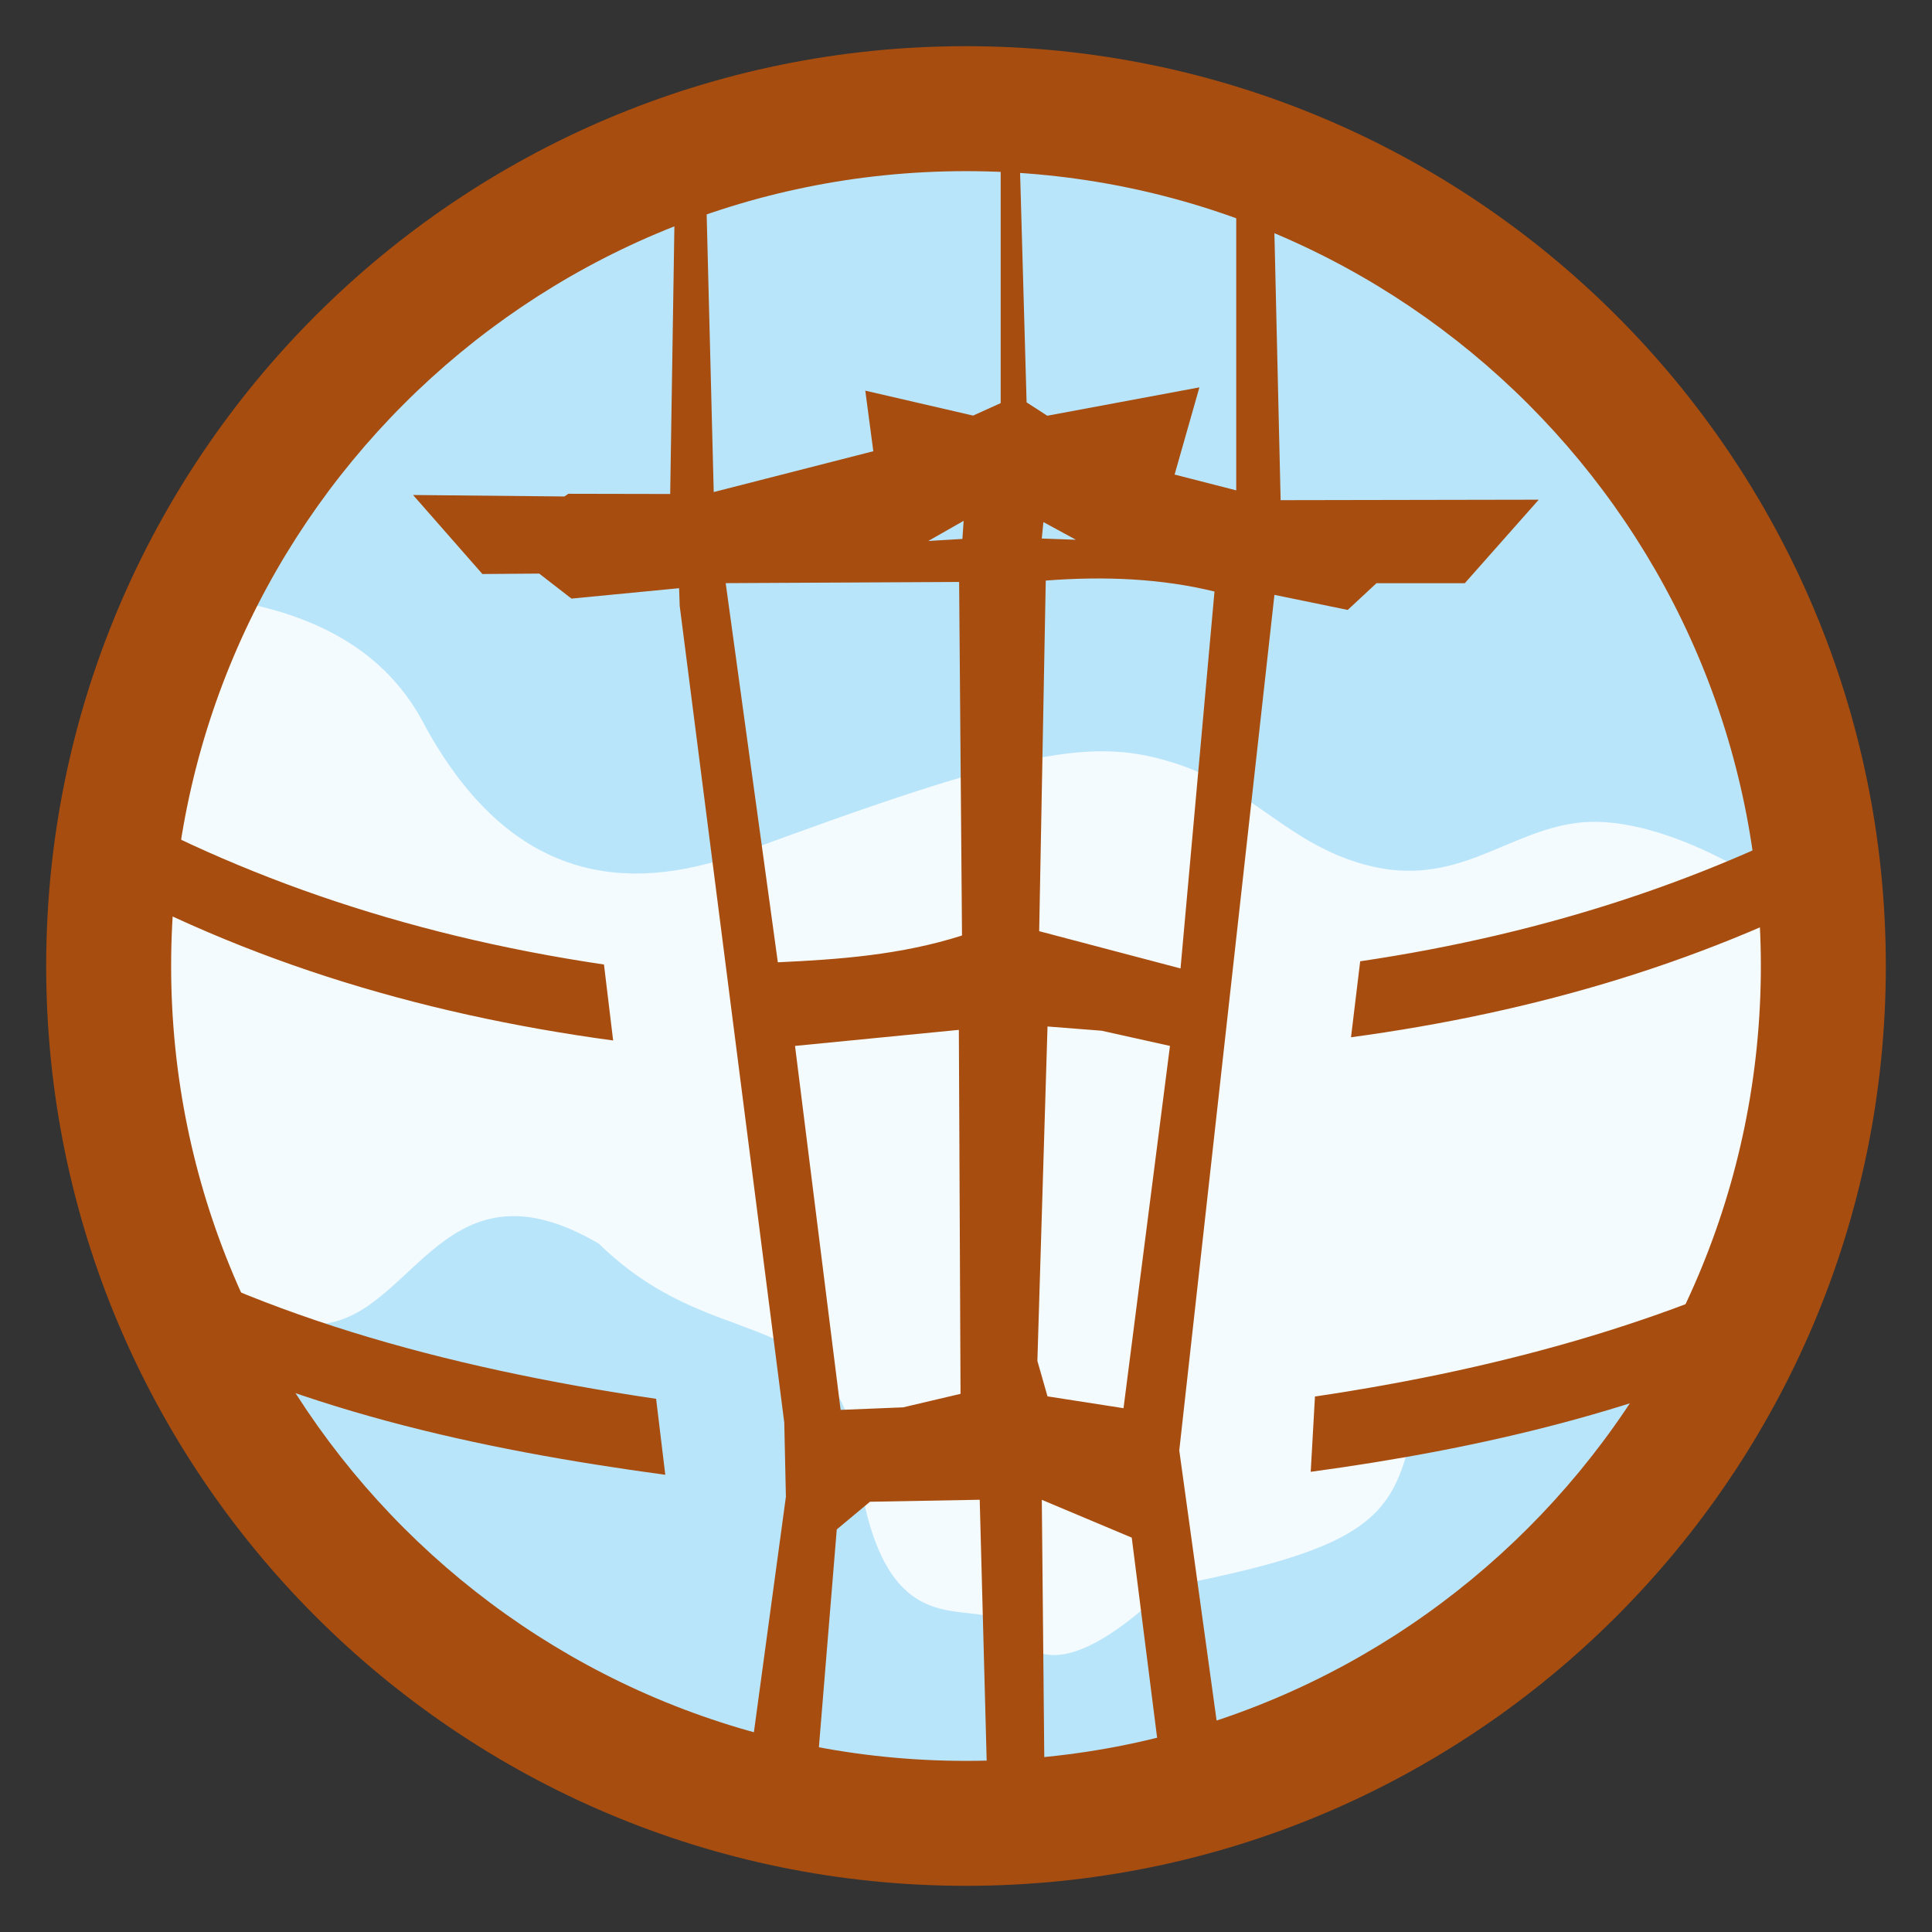 <?xml version="1.0" encoding="UTF-8"?>
<!DOCTYPE svg PUBLIC "-//W3C//DTD SVG 1.1//EN" "http://www.w3.org/Graphics/SVG/1.1/DTD/svg11.dtd">
<!-- Creator: CorelDRAW -->
<svg xmlns="http://www.w3.org/2000/svg" xml:space="preserve" width="152.4mm" height="152.4mm" version="1.1" style="shape-rendering:geometricPrecision; text-rendering:geometricPrecision; image-rendering:optimizeQuality; fill-rule:evenodd; clip-rule:evenodd"
viewBox="0 0 15240 15240"
 xmlns:xlink="http://www.w3.org/1999/xlink"
 xmlns:xodm="http://www.corel.com/coreldraw/odm/2003">
 <rect x="0" y="0" width="15240" height="15240" fill="#333333" stroke="none"/>
 <defs>
  <style type="text/css">
   <![CDATA[
    .fil0 {fill:none}
    .fil3 {fill:#A84D10}
    .fil1 {fill:#B9E5FB}
    .fil2 {fill:#F4FBFE}
   ]]>
  </style>
 </defs>
 <g id="Capa_x0020_1">
  <g id="_1904868847808">
   <rect class="fil0" x="-0" y="-0" width="15240" height="15240"/>
   <ellipse id="contour" class="fil1" cx="7620.01" cy="7620" rx="7200.69" ry="7200.73"/>
   <path id="contour_11" class="fil2" d="M14819.99 7563.61c0.15,18.82 0.71,37.54 0.71,56.39 0,905.35 -167.55,1771.45 -472.57,2569.6 -1045.05,312.41 -3254.25,899.61 -3259.41,1304.27 -156.6,527.17 -455,751.01 -1877.73,1023.49 -574.18,547.91 -1005.41,714.64 -1228.46,326.27 -287.71,-317.11 -1071.71,316.33 -1241.66,-1498.09 -283.72,-1082.32 -1121.47,-659.72 -2017.09,-1535.32 -1206.37,-706.68 -1445.54,528.07 -2157.26,630.48 -527.2,52.46 -1014.21,184.92 -1397.11,381.65 -479.81,-964.64 -750.09,-2051.85 -750.09,-3202.35 0,-1050.42 225.08,-2048.21 629.38,-2948.03 1069.27,11.97 1910.63,281.58 2304.94,1056.52 621.86,1131.39 1459.95,1349.86 2426.7,1024.94 2304.02,-854.09 2848.69,-947.83 3520.28,-722.11 584.22,196.36 869.88,632.31 1477.86,792.45 710.13,187.03 1100.42,-263.33 1664.11,-332.96 364.51,-44.99 790.2,108.37 1111.06,269.4 435.01,218.31 860.99,530.4 1266.34,803.4z"/>
   <path id="contour_12" class="fil3" d="M7893.62 424.96c42.29,1.58 84.56,3.26 126.67,5.56l77.72 2743.45 163.04 105.42 1200.08 -223.75 -195.68 687.84 486.23 124.52 0 -3127.86c93.46,28.92 185.92,60.08 277.7,92.66l72.48 3112.59 2036.04 -3.7 -583.34 658.96 -696.77 0 -226.85 210.65 -577.94 -118.83 -750.66 6748.7 423.67 3066.31c-158.06,48.27 -318.28,91.54 -480.74,129.05l-317.82 -2507.28 -709.43 -298.28 28.42 2962.32c-145.05,12.5 -291.22,21.06 -438.56,25l-79.68 -2987.88 -865.77 15.76 -261.83 218.19 -217.42 2650.16c-190.17,-32.93 -377.91,-72.95 -562.66,-120.48l378.76 -2787.07 -12.78 -585.14 -824.79 -6442.12 -4.82 -139.89 -848.97 82 -254.62 -197.26 -447.92 3.47 -547.14 -623.37 1194.08 11.59 30.79 -21.18 803.5 1.6 33.05 -2111.22 0 -990.8c76.03,-25.62 152.79,-49.6 229.93,-72.72l80.39 3159.42 1258.88 -322.06 -63.24 -477.79 850.18 196.74 217.82 -98.37 0 -2754.91zm6801.34 5851.13c37.24,197.2 66.72,397.14 87.64,599.64 -1284.84,706.52 -2670.9,1109.37 -4125.57,1306.43l72.33 -599.32c1496.96,-221.56 2811.88,-665.64 3965.6,-1306.75zm-192.04 3465.17c-84.34,273.97 -184.74,540.89 -299.81,799.84 -1212.07,581.98 -2527.81,887.86 -3863.93,1068.86l33.43 -594c1527.24,-226.05 2937.27,-629.49 4130.31,-1274.7zm-13524.04 666.17c-110.91,-263.93 -206.69,-535.77 -285.94,-814.59 1265.5,767.27 2791.1,1190.97 4482.68,1441.34l72.33 599.32c-1481.68,-200.72 -2948.27,-521.47 -4269.07,-1226.07zm-508.73 -3643.08c23.85,-201.37 55.5,-400.35 95.62,-596.28 1208.8,713.13 2599.83,1203.55 4198.49,1440.17l72.33 599.32c-1546.03,-209.44 -3014.55,-651.36 -4366.44,-1443.21zm7792.91 1332.81l-79.94 2637.88 79.94 279.77 599.51 93.26 366.37 -2857.7 -539.56 -119.91 -426.32 -33.3zm-1991.73 153.21l1292.29 -126.57 13.32 2871.03 -452.97 106.58 -492.93 19.98 -359.71 -2871.02zm1959.35 -4132.2l-12.98 129.76 269.24 9.73 -256.26 -139.49zm-629.31 -9.73l-9.73 142.73 -269.23 16.22 278.96 -158.95zm647.78 471.22l-51.85 2765.69 1114.92 293.86 267.92 -2973.12c-414.53,-101.67 -861.3,-122.73 -1330.99,-86.43zm-2524.62 20.29l1841.2 -9.35 22.8 2788.89c-482.89,153.97 -969.87,188.8 -1452.77,211.23l-411.23 -2990.77z"/>
   <path id="contour_13" class="fil3" d="M7620.01 364.25c4007.22,0 7255.71,3248.52 7255.71,7255.75 0,4007.22 -3248.49,7255.74 -7255.71,7255.74 -4007.22,0 -7255.7,-3248.52 -7255.7,-7255.74 0,-4007.23 3248.48,-7255.75 7255.7,-7255.75zm-0.06 985.8c3462.82,0 6270.01,2807.18 6270.01,6270 0,3462.82 -2807.19,6270.01 -6270.01,6270.01 -3462.82,0 -6270,-2807.19 -6270,-6270.01 0,-3462.82 2807.18,-6270 6270,-6270z"/>
  </g>
 </g>
</svg>
